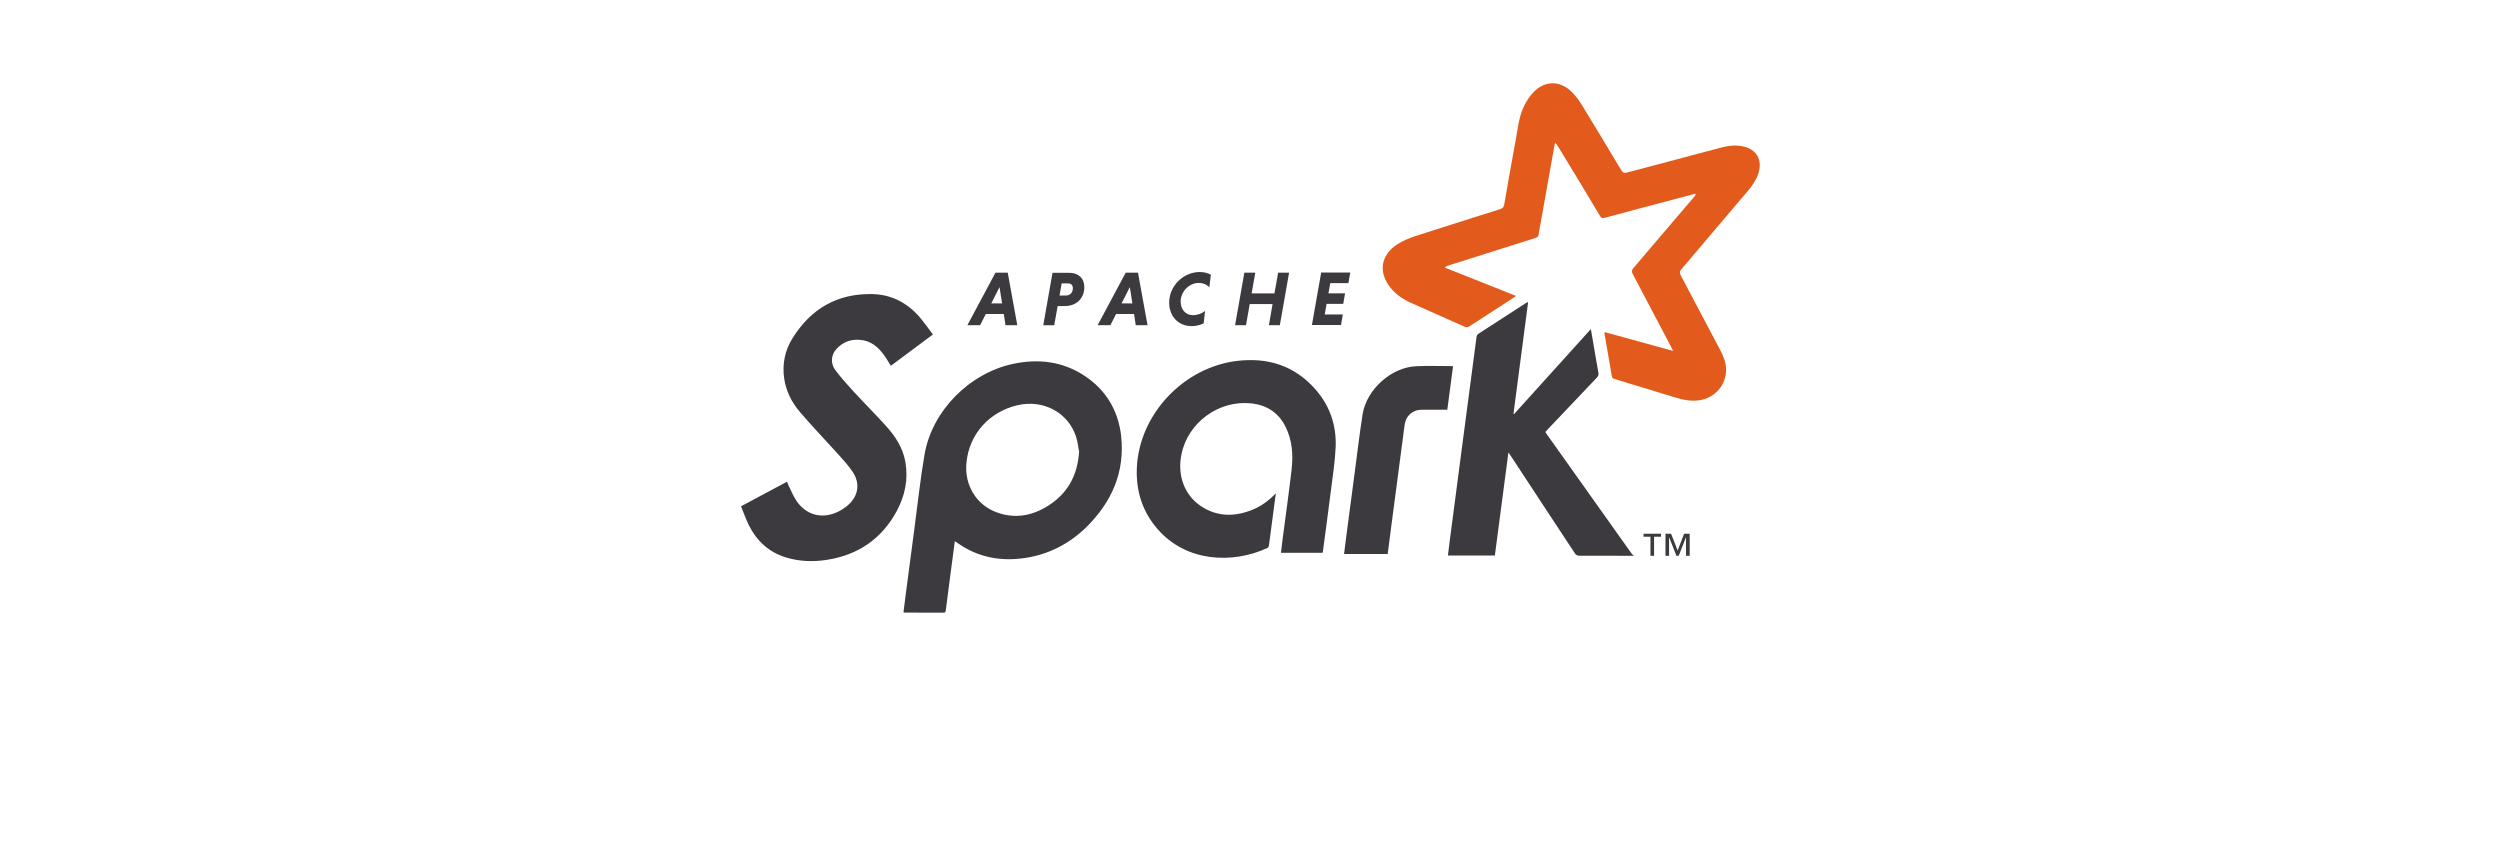 <svg width="377" height="129" viewBox="0 0 377 129" fill="none" xmlns="http://www.w3.org/2000/svg">
<g clip-path="url(#clip0_2627_62)">
<path fill-rule="evenodd" clip-rule="evenodd" d="M252.274 52.881C252.141 52.596 252.081 52.453 252.009 52.317C250.084 48.654 248.164 44.992 246.219 41.33C246.024 40.963 246.049 40.746 246.315 40.43C249.379 36.852 252.402 33.254 255.471 29.691C255.579 29.565 255.675 29.432 255.716 29.208C254.825 29.44 253.934 29.669 253.039 29.905C249.342 30.885 245.615 31.86 241.953 32.855C241.609 32.947 241.454 32.847 241.28 32.561C239.182 29.052 237.069 25.534 234.946 22.069C234.837 21.888 234.719 21.712 234.488 21.56C234.317 22.495 234.145 23.425 233.978 24.361C233.389 27.662 232.8 30.943 232.216 34.258C232.152 34.614 232.065 34.971 232.034 35.327C232.005 35.668 231.83 35.794 231.52 35.892C227.16 37.262 222.81 38.643 218.455 40.024C218.264 40.084 218.076 40.163 217.871 40.348C221.434 41.764 224.997 43.179 228.61 44.619C228.478 44.724 228.391 44.805 228.295 44.867C226.068 46.307 223.836 47.747 221.614 49.192C221.347 49.366 221.136 49.391 220.837 49.256C218.174 48.058 215.492 46.88 212.82 45.693C211.622 45.158 210.548 44.45 209.712 43.421C207.816 41.105 208.192 38.472 210.716 36.839C211.543 36.31 212.483 35.919 213.418 35.612C217.689 34.221 221.98 32.88 226.236 31.534C226.595 31.42 226.76 31.259 226.83 30.871C227.404 27.565 227.993 24.239 228.591 20.973C228.91 19.206 229.078 17.4 229.938 15.777C230.267 15.153 230.66 14.545 231.135 14.025C232.838 12.135 235.208 12.065 237.024 13.863C237.633 14.471 238.153 15.184 238.603 15.921C240.583 19.153 242.532 22.404 244.492 25.671C244.722 26.055 244.929 26.132 245.353 26.02C250.129 24.739 254.904 23.477 259.705 22.215C260.695 21.954 261.689 21.86 262.704 22.049C264.906 22.461 265.871 24.137 265.124 26.27C264.786 27.24 264.198 28.057 263.54 28.834C260.205 32.758 256.859 36.703 253.544 40.612C253.271 40.933 253.265 41.161 253.454 41.523C255.454 45.289 257.433 49.045 259.443 52.856C259.918 53.756 260.284 54.697 260.294 55.731C260.317 58.087 258.591 60.017 256.251 60.363C254.939 60.554 253.722 60.274 252.489 59.895C249.495 58.97 246.501 58.059 243.483 57.154C243.204 57.071 243.098 56.96 243.048 56.661C242.703 54.548 242.325 52.439 241.959 50.326C241.949 50.268 241.967 50.206 241.977 50.077C245.396 51.022 248.806 51.952 252.32 52.927" fill="#E25A1C"/>
<path fill-rule="evenodd" clip-rule="evenodd" d="M246.335 83.811C243.633 83.807 240.941 83.794 238.219 83.806C237.861 83.806 237.66 83.703 237.462 83.399C234.265 78.53 231.028 73.65 227.861 68.8C227.758 68.646 227.65 68.497 227.468 68.236C226.78 73.482 226.102 78.629 225.424 83.775H218.348C218.431 83.088 218.505 82.419 218.592 81.756C219.28 76.461 219.977 71.215 220.67 65.92C221.333 60.872 221.991 55.825 222.665 50.777C222.684 50.628 222.784 50.436 222.906 50.357C225.341 48.768 227.786 47.195 230.23 45.621C230.265 45.598 230.315 45.596 230.441 45.559C229.704 51.201 228.971 56.793 228.234 62.385C228.263 62.404 228.292 62.426 228.321 62.445C232.156 58.199 235.992 53.933 239.901 49.627C240.014 50.281 240.112 50.84 240.209 51.399C240.483 52.998 240.748 54.606 241.04 56.205C241.1 56.527 241.013 56.724 240.799 56.952C238.319 59.545 235.85 62.148 233.375 64.771C233.267 64.885 233.164 65.003 233.041 65.139C233.12 65.264 233.188 65.386 233.267 65.498C237.528 71.486 241.779 77.474 246.035 83.462C246.112 83.571 246.224 83.656 246.319 83.752V83.847" fill="#3C3A3E"/>
<path fill-rule="evenodd" clip-rule="evenodd" d="M162.7 67.975C162.592 67.425 162.514 66.614 162.269 65.857C161.081 62.199 157.335 60.215 153.46 61.101C149.199 62.09 146.136 65.441 145.74 69.811C145.413 73.027 147.145 76.145 150.362 77.283C152.955 78.219 155.459 77.828 157.785 76.437C160.858 74.596 162.521 71.859 162.734 67.975H162.7ZM143.993 81.584C143.784 83.158 143.584 84.637 143.39 86.122C143.131 88.092 142.87 90.066 142.622 92.061C142.594 92.291 142.524 92.393 142.277 92.391C140.332 92.384 138.387 92.386 136.437 92.382C136.392 92.382 136.348 92.359 136.243 92.328C136.361 91.397 136.476 90.462 136.597 89.532C137.026 86.266 137.453 82.999 137.889 79.733C138.389 75.992 138.78 72.26 139.418 68.549C140.546 61.967 146.149 56.325 152.681 54.89C156.477 54.068 160.104 54.449 163.42 56.587C166.726 58.715 168.616 61.833 169.062 65.693C169.675 71.186 167.651 75.739 163.766 79.55C161.203 82.029 158.125 83.603 154.611 84.138C150.964 84.687 147.534 84.08 144.466 81.93C144.354 81.851 144.232 81.782 144.039 81.66" fill="#3C3A3E"/>
<path fill-rule="evenodd" clip-rule="evenodd" d="M140.727 50.406C138.549 52.03 136.446 53.593 134.343 55.162C134.003 54.628 133.699 54.093 133.343 53.593C132.428 52.312 131.289 51.356 129.636 51.243C128.261 51.146 127.083 51.598 126.147 52.614C125.311 53.519 125.202 54.811 125.983 55.835C126.844 56.964 127.785 58.032 128.75 59.077C130.348 60.809 132.016 62.472 133.599 64.224C135.04 65.807 136.193 67.579 136.549 69.766C136.973 72.34 136.458 74.764 135.242 77.041C132.991 81.223 129.452 83.672 124.751 84.415C122.682 84.749 120.624 84.683 118.614 84.09C115.937 83.303 114.071 81.546 112.874 79.091C112.451 78.215 112.126 77.29 111.745 76.35C114.086 75.098 116.368 73.875 118.674 72.643C118.753 72.835 118.811 72.995 118.885 73.148C119.279 73.935 119.602 74.771 120.087 75.498C121.537 77.651 123.873 78.304 126.224 77.24C126.832 76.966 127.421 76.582 127.921 76.137C129.445 74.781 129.732 72.89 128.604 71.188C127.956 70.208 127.144 69.327 126.352 68.451C124.462 66.353 122.492 64.319 120.661 62.166C119.389 60.691 118.523 58.979 118.246 57.02C117.947 54.862 118.378 52.833 119.498 51.031C122.284 46.523 126.328 44.202 131.672 44.35C134.726 44.461 137.166 45.889 139.046 48.265C139.605 48.968 140.13 49.695 140.699 50.457" fill="#3C3A3E"/>
<path fill-rule="evenodd" clip-rule="evenodd" d="M192.393 74.408C192.037 77.125 191.7 79.704 191.353 82.277C191.334 82.409 191.232 82.586 191.121 82.637C185.826 85.082 178.898 84.74 174.592 79.821C172.266 77.178 171.291 74.031 171.435 70.567C171.773 62.5 178.462 55.423 186.479 54.433C191.156 53.859 195.239 55.121 198.406 58.759C200.564 61.233 201.563 64.202 201.415 67.469C201.318 69.626 200.98 71.769 200.712 73.902C200.331 76.941 199.915 79.989 199.515 83.008C199.499 83.114 199.478 83.222 199.453 83.36H193.168C193.251 82.662 193.328 81.979 193.417 81.296C193.873 77.787 194.377 74.269 194.778 70.755C195.027 68.568 194.871 66.395 193.867 64.371C192.803 62.218 191.022 61.075 188.671 60.828C183.811 60.313 179.169 63.688 178.18 68.449C177.497 71.606 178.574 74.635 181.09 76.318C183.539 77.946 186.137 77.951 188.81 76.897C190.166 76.362 191.314 75.511 192.413 74.368" fill="#3C3A3E"/>
<path fill-rule="evenodd" clip-rule="evenodd" d="M219.116 55.256C218.828 57.444 218.542 59.596 218.255 61.789C216.919 61.789 215.613 61.781 214.306 61.791C213.247 61.799 212.282 62.483 211.96 63.473C211.837 63.86 211.791 64.275 211.736 64.681C211.073 69.729 210.415 74.727 209.757 79.725C209.59 80.992 209.43 82.259 209.264 83.546H202.682C202.804 82.581 202.919 81.645 203.041 80.71C203.468 77.454 203.897 74.178 204.328 70.961C204.701 68.145 205.036 65.319 205.476 62.498C206.065 58.737 209.806 55.372 213.592 55.224C215.403 55.144 217.22 55.21 219.085 55.21" fill="#3C3A3E"/>
<path d="M254.253 83.811V81.04H254.238L253.149 83.811H252.803L251.714 81.04H251.697V83.811H251.153V80.49H251.999L252.989 83.014L253.964 80.49H254.805V83.811H254.253ZM249.433 80.936V83.811H248.889V80.936H247.849V80.491H250.477V80.936H249.438" fill="#3C3A3E"/>
<path d="M149.486 45.755H151.114L150.729 43.29L149.486 45.755ZM151.372 47.348H148.665L147.804 49.036H145.884L150.115 41.117H151.966L153.406 49.036H151.629L151.374 47.348" fill="#3C3A3E"/>
<path d="M161.066 42.736H160.101L159.777 44.562H160.742C161.326 44.562 161.786 44.179 161.786 43.458C161.786 42.981 161.496 42.736 161.063 42.736H161.066ZM158.73 41.142H161.264C162.591 41.142 163.516 41.934 163.516 43.29C163.516 45.002 162.308 46.151 160.586 46.151H159.493L158.978 49.046H157.325L158.721 41.127" fill="#3C3A3E"/>
<path d="M169.133 45.755H170.761L170.377 43.29L169.133 45.755ZM171.014 47.348H168.307L167.446 49.036H165.525L169.757 41.117H171.608L173.048 49.036H171.271L171.016 47.348" fill="#3C3A3E"/>
<path d="M181.505 48.773C180.946 49.029 180.332 49.181 179.714 49.181C177.62 49.181 176.309 47.612 176.309 45.648C176.309 43.134 178.422 41.02 180.936 41.02C181.565 41.02 182.134 41.171 182.599 41.426L182.367 43.322C182.019 42.937 181.456 42.669 180.763 42.669C179.323 42.669 178.041 43.97 178.041 45.479C178.041 46.627 178.764 47.528 179.902 47.528C180.6 47.528 181.273 47.26 181.728 46.89L181.508 48.77" fill="#3C3A3E"/>
<path d="M191.898 45.853H188.458L187.899 49.036H186.251L187.647 41.117H189.299L188.745 44.245H192.185L192.744 41.117H194.397L193.001 49.036H191.348L191.903 45.853" fill="#3C3A3E"/>
<path d="M197.836 49.021L199.232 41.102H203.616L203.338 42.696H200.606L200.327 44.23H202.836L202.558 45.824H200.049L199.77 47.417H202.502L202.223 49.011H197.839" fill="#3C3A3E"/>
</g>
<defs>
<clipPath id="clip0_2627_62">
<rect width="154.047" height="80" fill="white" transform="translate(111.727 12.548)"/>
</clipPath>
</defs>
</svg>
